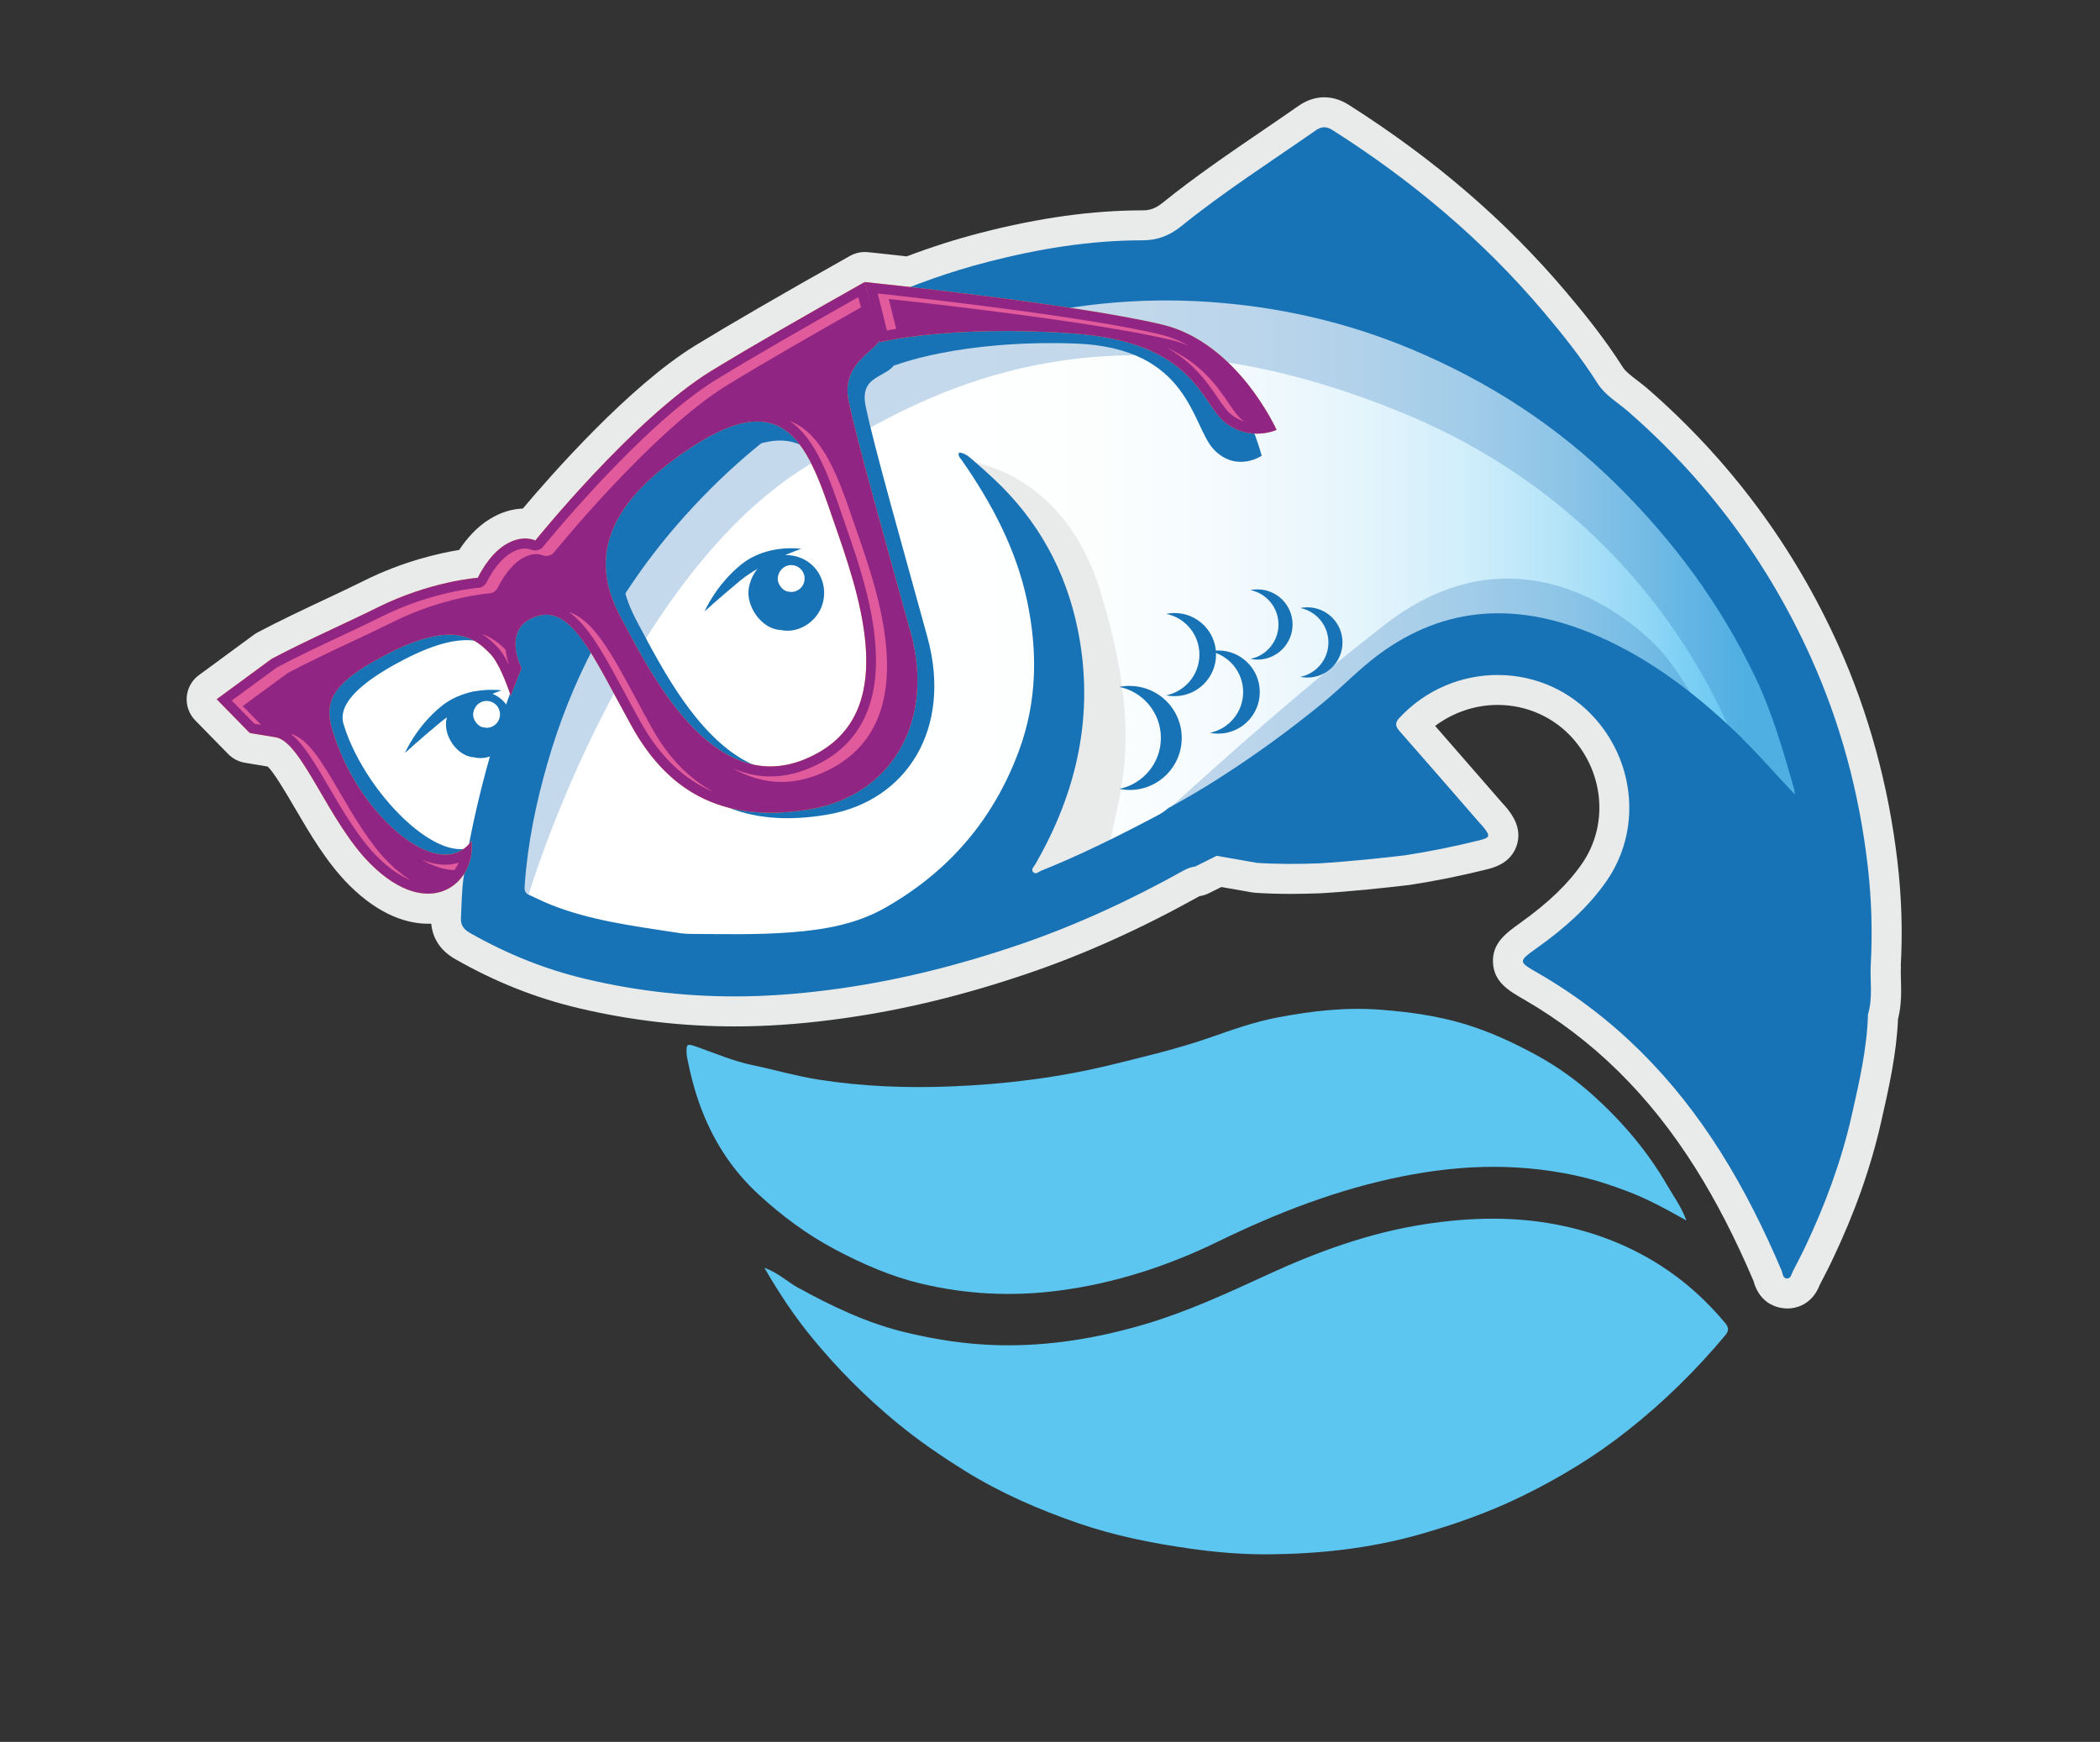 <?xml version="1.0" encoding="UTF-8"?> <svg xmlns="http://www.w3.org/2000/svg" xmlns:xlink="http://www.w3.org/1999/xlink" viewBox="0 0 413.04 342.64"><rect x="0" y="0" width="413.04" height="342.64" fill="#333333" stroke="none"/><defs><style> .cls-1 { fill: #1f6fb5; opacity: .26; } .cls-1, .cls-2 { mix-blend-mode: multiply; } .cls-3, .cls-2 { fill: #e9eaea; } .cls-4 { fill: url(#linear-gradient); } .cls-5 { fill: #912583; } .cls-6 { isolation: isolate; } .cls-7 { fill: #e15a9b; } .cls-8 { fill: #fff; } .cls-9 { fill: #fab032; } .cls-10 { fill: #5cc5f0; } .cls-11 { fill: #1773b5; } </style><linearGradient id="linear-gradient" x1="95.36" y1="123.16" x2="359.2" y2="123.16" gradientUnits="userSpaceOnUse"><stop offset=".3" stop-color="#fff"></stop><stop offset=".46" stop-color="#fcfefe"></stop><stop offset=".56" stop-color="#f3fafe"></stop><stop offset=".65" stop-color="#e5f5fc"></stop><stop offset=".73" stop-color="#d0eefb"></stop><stop offset=".8" stop-color="#b5e4f8"></stop><stop offset=".86" stop-color="#94d8f6"></stop><stop offset=".92" stop-color="#6dcaf3"></stop><stop offset=".94" stop-color="#61c6f2"></stop></linearGradient></defs><g class="cls-6"><g id="Layer_1" data-name="Layer 1"><g><path class="cls-3" d="M373.85,190.06c.38-6.86.17-13.57-.64-20.53-1.75-15.02-5.68-29.37-11.65-42.64-8.74-19.4-21.33-36.35-37.44-50.38-.71-.61-1.45-1.19-2.2-1.76-1.19-.91-2.22-1.7-2.71-2.48-3.6-5.68-7.65-10.66-11.14-14.79-11.88-14.05-25.87-26.1-42.78-36.85-1.56-.99-3.18-1.49-4.82-1.49-1.76,0-3.46.57-5.06,1.68-2.34,1.64-4.71,3.25-7.07,4.86-6.54,4.46-13.3,9.07-19.66,14.2-1.34,1.08-2.45,1.5-3.94,1.5-9.91,0-20.31,1.45-31.79,4.4-4.85,1.25-9.76,2.81-14.61,4.65-4.68-.53-7.65-.83-7.65-.83-.2-.02-.4-.03-.6-.03-1.01,0-2.01.26-2.9.76-13.76,7.74-24.01,13.69-30.48,17.66-12.97,7.97-28.3,25.42-33.87,32.04-2.2.09-4.36.76-6.43,2.02-2.76,1.66-4.79,4.14-6.09,6.12-3.98.65-11.12,2.25-18.83,6.11-2.26,1.13-4.82,2.33-7.52,3.6-4.17,1.96-8.9,4.19-13.31,6.52-.26.13-.5.29-.73.46l-10.81,7.94c-1.38,1.01-2.25,2.57-2.39,4.28-.14,1.71.47,3.39,1.66,4.61l6.5,6.64c.88.89,2.01,1.49,3.25,1.7l4.5.75c1.28,1.19,3.67,5.29,5.29,8.05,2.98,5.11,6.36,10.89,10.73,15.26,6.29,6.29,11.91,7.61,15.51,7.61.21,0,.43,0,.64-.01.2,2.1,1.19,4.96,4.71,6.96,7.89,4.5,15.86,7.67,24.35,9.67,10.06,2.38,20.36,3.58,30.63,3.58.78,0,1.55,0,2.33-.02,6.14-.11,12.5-.64,19.44-1.63,11.73-1.67,23.45-4.53,35.85-8.75,11.2-3.81,22.2-8.77,33.82-15.23.63-.09,1.24-.28,1.8-.56l2.48-1.23,6,1.05c.21.04.42.06.63.08,2.2.15,4.49.22,6.99.22,1.92,0,3.84-.04,5.91-.12,6.16-.37,12.77-1.08,17.44-1.63,5-.76,10.1-1.79,15.16-3.05,1.43-.36,4.77-1.19,5.95-4.67,1.18-3.48-.99-6.21-1.9-7.37-.24-.3-.49-.57-.9-1.01l-4.28-4.92c-2.98-3.43-5.95-6.85-8.95-10.27,3.53-2.65,7.86-4.13,12.31-4.13,5.74,0,11.17,2.46,14.9,6.74,6.09,7.01,6.79,17.06,1.71,24.44-2.76,4.01-6.63,7.73-12.27,11.77-2.68,1.92-5.46,3.91-5.27,7.75.19,3.83,3.09,5.51,6.03,7.2,13.62,7.87,24.67,18.73,33.78,33.2,4.06,6.45,7.8,13.71,11.41,22.16,1.36,5.06,5.44,5.46,6.66,5.46.04,0,.1,0,.14,0,1.35-.02,4.68-.54,6.27-4.69l.72-1.39c.58-1.12,1.16-2.24,1.69-3.37,4.45-9.33,7.61-18.24,9.68-27.4,1.47-6.49,2.99-13.19,3.28-20.05.72-2.88.64-5.54.58-7.72-.02-.91-.06-1.8,0-2.7Z"></path><path class="cls-8" d="M60.41,136.96s15.04,35.99,27.13,33.14l12.1-2.85,8.08-28.84s-10.67-22.21-23.08-17.88-24.23,16.44-24.23,16.44Z"></path><g><path class="cls-4" d="M95.63,178.85s29.1,24.45,84.78,4.44c55.68-20.01,83.42-39.08,100.76-52.95,17.34-13.87,53.75,18.21,58.09,21.67,4.33,3.47,19.94,14.74,19.94,14.74,0,0-5.2-65.02-60.69-93.63-55.49-28.61-129.16-22.63-163.57,14.8-45.37,49.36-39.31,90.93-39.31,90.93Z"></path><g><path class="cls-1" d="M307.68,78.35c-36.63-21.71-85.8-31.79-115.88-19.48-30.08,12.31-65.09,42.73-78.7,66.32-13.6,23.59-16.34,53.67-16.34,53.67,0,0,20.54,14.9,58.49,10.28-8.3.04-15.83-.58-20.2-.71-11.96-.34-31.07-12.45-31.07-12.45,0,0,18.09-60.7,53.64-83.61,22.39-14.42,57.77-35.89,117.94-11.28,60.16,24.61,70.76,80.33,70.76,80.33,0,0-12.65-25.3-19.14-32.82-6.5-7.52-29.06-25.64-54.69-5.81-18.97,14.67-40.17,34-49.92,43.08,33.03-17.18,58.05-36.47,79.67-37.27,9.22-.34,27.68,19.83,27.68,36.58s5.13,24.95,5.13,24.95l24.95-8.2s-6.15-76.23-52.3-103.58Z"></path><path class="cls-2" d="M189.9,180.43c9.86-3.59,19.1-7.73,27.79-12.08.3-1.37.76-3.43,1.46-6.59,2.05-9.23,4.79-20.85-2.73-45.47-7.52-24.61-27.21-25.76-27.21-25.76,0,0,8.4,10.72,16.27,26.1,7.86,15.38-1.71,44.1-12.31,60.16-.9,1.37-2.04,2.54-3.27,3.63Z"></path></g><g><path class="cls-11" d="M228.05,64.29c-13.57-2.26-51.67-6.95-54.51-7.29-.04-.14-.08-.29-.12-.43-10.15,5.72-22.49,12.76-30.28,17.55-15.16,9.32-34.51,33.3-34.51,33.3,0,0-2.42-1.28-5.83.78-3.42,2.06-5.48,6.55-5.48,6.55,0,0-9.32.64-19.85,5.9-5.84,2.92-13.64,6.32-20.7,10.05l-10.35,6.85,6.5,6.64,5.12.85c5.12.85,5.58,11.31,13.62,17.44,12.49,9.52,21.03,8.68,23.36,2.27-6.12,8.32-22.91-7.75-27.37-22.06-.52-1.65-1.64-5.98,11.81-12.95,13.45-6.97,17.58-2.77,20.21-.14,1.69,1.69,3.22,5.68,4.11,8.34,1.2-3.16,2.13-5.4,2.13-5.4,0,0-4.1-7.85,2.87-10.2,6.97-2.35,11.03,7.54,18.78,21.56,7.76,14.02,19.21,19,35.01,16.37,15.8-2.63,24.76-16.93,19.86-34.87-4.91-17.93-10.46-37.29-12.16-45.47-1.3-6.22,4.1-5.49,5.83-8.45l-.22.44s12.66-5.12,35.5-4.35,22.97,16.36,27.41,20.9c4.44,4.54,9.37,1.18,9.37,1.18,0,0-6-23.03-20.1-25.38ZM161.57,150.48c-18.36,7.47-30.45-17.36-36.15-27.97-5.69-10.6-4.36-18.24,13.81-30.17,19.71-12.95,23.55-1.78,28.89,13.59,5.34,15.37,11.81,37.07-6.55,44.54Z"></path><g><path class="cls-11" d="M367.39,199.58c1.02-3.39.38-6.64.56-9.85.36-6.54.15-13.01-.61-19.52-1.66-14.21-5.29-27.85-11.17-40.9-8.45-18.75-20.43-34.85-35.93-48.36-2.05-1.79-4.51-3.16-6.02-5.53-3.17-5.01-6.85-9.63-10.67-14.14-11.92-14.09-25.89-25.8-41.44-35.68-1.17-.74-2.12-.8-3.33.05-8.86,6.18-17.98,12.01-26.4,18.81-2.31,1.87-4.7,2.81-7.64,2.81-10.29,0-20.41,1.66-30.32,4.21-14.97,3.85-28.91,10.23-41.82,18.74-10.89,7.18-20.48,15.88-29.02,25.73-7.38,8.52-13.38,17.96-18.49,27.98-.72,1.81-1.45,3.66-2.19,5.54-6.18,15.69-9.53,29.79-11.34,40.36-.14,1.01-.27,2.01-.41,3.02-.35,2.56-.36,5.17-.49,7.76-.06,1.33.51,2.18,1.77,2.9,7.18,4.09,14.71,7.15,22.78,9.06,10.38,2.46,20.87,3.59,31.49,3.41,6.25-.11,12.49-.69,18.71-1.57,11.89-1.7,23.44-4.64,34.78-8.49,11.36-3.86,22.2-8.88,32.67-14.72.74-.41,1.47-.66,2.23-.76l4.22-2.1,7.91,1.39c4.05.27,8.1.24,12.15.1,6.1-.37,12.74-1.08,16.9-1.58,4.91-.75,9.78-1.74,14.63-2.94,2.22-.55,2.27-.84.85-2.63-.22-.28-.48-.53-.72-.8-5.25-6.03-10.48-12.08-15.77-18.08-.84-.95-.91-1.63-.03-2.58,10.57-11.36,28.61-11.27,38.69.33,7.81,8.98,8.76,22.02,2.12,31.67-3.63,5.27-8.42,9.44-13.61,13.15-3.9,2.8-3.9,2.75.18,5.1,14.96,8.64,26.66,20.6,35.83,35.16,4.66,7.41,8.53,15.2,11.95,23.24.26.61.23,1.64,1.14,1.62.71-.01.83-.89,1.12-1.46.78-1.54,1.6-3.06,2.34-4.62,3.97-8.34,7.17-16.97,9.21-25.97,1.49-6.6,3.01-13.22,3.2-19.82ZM342.79,145.35c-8.57-8.39-17.92-15.7-28.98-20.44-14.86-6.37-29.35-6.06-42.75,3.92-3.8,2.83-7.1,6.32-10.77,9.34-6.41,5.26-13.1,10.14-20.08,14.62-3.5,2.27-7.06,4.34-10.43,6.17-.61.55-1.34,1.03-2.17,1.47-7.46,3.94-14.99,7.71-22.83,10.85-.5.2-1.05.82-1.56.27-.51-.55.12-1.05.39-1.52,8.33-14.38,11.69-29.74,8.38-46.15-2.32-11.5-7.77-21.48-16.41-29.58-1.42-1.33-2.86-2.64-4.34-3.9-.75-.64-1.52-1.31-2.61-1.38-.29.72.27,1.1.56,1.53,5.9,8.47,10.68,17.48,12.83,27.65,2.1,9.96,1.97,19.86-1.64,29.57-5.03,13.54-13.86,23.77-26.38,30.85-5.63,3.18-11.83,4.25-18.24,4.76-6.69.53-13.36.36-20.05.32-1.22,0-2.44-.21-3.65-.4-7.98-1.23-16-2.29-23.58-5.28-1.54-.61-3.02-1.36-4.53-2.04-.83-.38-.8-1.08-.75-1.83.57-8.23,2.23-16.25,4.52-24.17,2.27-7.86,5.25-15.42,9.05-22.64,4.51-8.56,9.89-16.57,16.22-23.9,8.73-10.11,18.73-18.75,30.16-25.67,10.53-6.38,21.74-11.19,33.67-14.36,13.42-3.57,27.05-4.96,40.88-4.03,13.75.93,27.06,3.94,39.82,9.27,15.19,6.34,28.76,15.12,40.48,26.71,11.22,11.1,20.46,23.62,27.26,37.88,3.36,7.05,5.5,14.54,7.63,22.02.09.33.09.68.14,1.02-3.52-3.67-6.72-7.44-10.28-10.91Z"></path><path class="cls-10" d="M150.36,249.38c2.75,1.01,4.48,2.74,6.56,3.89,6.63,3.64,13.37,6.88,20.78,8.71,6.21,1.53,12.49,2.49,18.84,2.63,9.76.21,19.29-1.36,28.68-4.14,8.38-2.48,16.24-6.13,24.13-9.76,9.83-4.52,19.95-8.2,30.72-9.88,9.27-1.44,18.5-1.65,27.69.38,6.72,1.48,13.01,3.98,18.85,7.72,4.86,3.12,9.02,6.9,12.7,11.3.79.95.72,1.59-.01,2.47-5.71,6.83-12.01,13.02-19,18.56-6.52,5.18-13.57,9.46-21.03,13.09-6.36,3.1-13.01,5.46-19.83,7.41-9.95,2.85-20.12,3.94-30.4,3.98-4.96.02-9.91-.41-14.87-1.11-7.5-1.06-14.9-2.53-22.04-4.99-7.76-2.67-15.29-5.94-22.32-10.3-4.7-2.92-9.23-6.03-13.48-9.54-6.07-5-11.61-10.56-16.61-16.66-3.43-4.18-6.42-8.65-9.38-13.77Z"></path><path class="cls-10" d="M331.72,240.09c-4.1-2.3-7.82-4.34-11.8-5.82-2.64-.98-5.31-1.91-8.04-2.58-5.88-1.46-11.89-2.15-17.94-2.17-6.11-.02-12.19.69-18.19,1.89-12.67,2.54-24.59,7.16-36.18,12.81-9.92,4.83-20.31,8.22-31.32,9.65-9.16,1.2-18.22.75-27.14-1.39-5.89-1.41-11.44-3.84-16.83-6.69-5.57-2.95-10.54-6.66-15.14-10.9-4.83-4.45-8.38-9.76-10.85-15.88-1.36-3.37-2.3-6.8-3.01-10.32-.08-.41-.19-.82-.22-1.24-.13-2.25.05-2.23,2.18-1.47,3.6,1.28,7.12,2.78,10.92,3.57,4.28.89,8.48,2.13,12.82,2.81,8.68,1.37,17.4,1.69,26.16,1.34,10.61-.42,21.09-1.73,31.43-4.25,6.53-1.6,13.06-3.15,19.41-5.36,4.36-1.52,8.7-3.08,13.23-3.94,6.77-1.3,13.6-2.08,20.54-1.52,5.52.44,10.99,1.19,16.29,2.79,4.99,1.51,9.71,3.69,14.29,6.2,3.97,2.18,7.61,4.78,10.95,7.78,5.78,5.2,10.79,11.07,14.69,17.84,1.22,2.12,2.71,4.09,3.73,6.85Z"></path></g><path class="cls-9" d="M179.07,124.33c-4.91-17.93-10.46-37.29-12.16-45.47-1.71-8.18,7.02-10.37,6.1-12.72-.56-1.43-2.27-8.28-2.93-10.67-10.15,5.72-22.49,12.76-30.28,17.55-15.16,9.32-34.51,33.3-34.51,33.3,0,0-2.42-1.28-5.83.78-3.42,2.06-5.48,6.55-5.48,6.55,0,0-9.32.64-19.85,5.9-5.84,2.92-13.64,6.32-20.7,10.05l-10.81,7.94,6.5,6.64,5.12.85c5.12.85,10.33,16.6,18.59,24.86,11.7,11.7,20.85,3.72,19.91-4.46-6.12,8.32-20.59-4.07-26.03-18.03-3.07-7.89-4.03-11.77,9.42-18.74,13.45-6.97,17.58-2.77,20.21-.14,1.69,1.69,3.22,5.68,4.11,8.34,1.2-3.16,2.13-5.4,2.13-5.4,0,0-4.1-7.85,2.87-10.2,6.97-2.35,11.03,7.54,18.78,21.56,7.76,14.02,19.21,19,35.01,16.37s24.76-16.93,19.86-34.87ZM158.22,149.38c-18.36,7.47-30.45-17.36-36.15-27.97-5.69-10.6-4.16-21.56,14.01-33.49,19.71-12.95,23.35,1.54,28.69,16.91,5.34,15.37,11.81,37.07-6.55,44.54Z"></path><path class="cls-11" d="M153.47,123.92c-3.71-.2-6.93-4.78-6.15-8.48.87-4.16,4.44-6.84,8.62-6.14,4.06.69,6.71,4.46,6.06,8.55-.65,4.15-4.83,6.94-8.53,6.06Z"></path><path class="cls-8" d="M155.19,116.39c-1.32-.07-2.46-1.69-2.18-3.01.31-1.47,1.57-2.43,3.06-2.18,1.44.24,2.38,1.58,2.15,3.03-.23,1.47-1.71,2.46-3.02,2.15Z"></path><path class="cls-11" d="M93.25,148.97c-3.28-.17-6.12-4.22-5.44-7.49.77-3.67,3.92-6.05,7.62-5.42,3.59.61,5.93,3.94,5.36,7.56-.58,3.67-4.27,6.13-7.54,5.36Z"></path><path class="cls-11" d="M79.65,148.11s2.22-5.25,7.27-9.28c5.05-4.04,11.71-3.03,11.71-3.03,0,0-7.69,2.69-12.02,6.29-4.33,3.6-6.96,6.02-6.96,6.02Z"></path><path class="cls-11" d="M138.59,120.26s2.22-5.25,7.27-9.28c5.05-4.04,11.71-3.03,11.71-3.03,0,0-7.69,2.69-12.02,6.29-4.33,3.6-6.96,6.02-6.96,6.02Z"></path><path class="cls-9" d="M170.07,55.48s40.69,4.18,58.43,8.35c14.89,3.5,22.58,20.73,22.58,20.73,0,0-5.08,2.37-10.01-1.38s-5.83-15.89-30.12-17.6c-24.29-1.71-37.95,1.74-37.95,1.74l-2.93-11.85Z"></path><path class="cls-5" d="M179.07,124.33c-4.91-17.93-10.46-37.29-12.16-45.47-1.71-8.18,7.02-10.37,6.1-12.72-.56-1.43-2.27-8.28-2.93-10.67-10.15,5.72-22.49,12.76-30.28,17.55-15.16,9.32-34.51,33.3-34.51,33.3,0,0-2.42-1.28-5.83.78-3.42,2.06-5.48,6.55-5.48,6.55,0,0-9.32.64-19.85,5.9-5.84,2.92-13.64,6.32-20.7,10.05l-10.81,7.94,6.5,6.64,5.12.85c5.12.85,10.33,16.6,18.59,24.86,11.7,11.7,20.85,3.72,19.91-4.46-6.12,8.32-20.59-4.07-26.03-18.03-3.07-7.89-4.03-11.77,9.42-18.74,13.45-6.97,17.58-2.77,20.21-.14,1.69,1.69,3.22,5.68,4.11,8.34,1.2-3.16,2.13-5.4,2.13-5.4,0,0-4.1-7.85,2.87-10.2,6.97-2.35,11.03,7.54,18.78,21.56,7.76,14.02,19.21,19,35.01,16.37s24.76-16.93,19.86-34.87ZM158.22,149.38c-18.36,7.47-30.45-17.36-36.15-27.97-5.69-10.6-4.16-21.56,14.01-33.49,19.71-12.95,23.35,1.54,28.69,16.91,5.34,15.37,11.81,37.07-6.55,44.54Z"></path><path class="cls-5" d="M170.07,55.48s40.69,4.18,58.43,8.35c14.89,3.5,22.58,20.73,22.58,20.73,0,0-5.08,2.37-10.01-1.38s-5.83-15.89-30.12-17.6c-24.29-1.71-37.95,1.74-37.95,1.74l-2.93-11.85Z"></path><g><path class="cls-7" d="M90.21,169.68c-.83.28-1.72.42-2.66.42-1.51,0-3.07-.38-4.65-1.03,2.17,1.26,4.36,2.01,6.46,2.09.33-.46.63-.94.84-1.47Z"></path><path class="cls-7" d="M47.75,138.88l8.87-6.51c4.2-2.22,8.6-4.29,12.85-6.28,2.76-1.3,5.37-2.53,7.68-3.68,10.06-5.03,19.02-5.69,19.11-5.7.72-.05,1.35-.49,1.65-1.14.02-.04,1.87-3.97,4.71-5.69.98-.59,1.93-.89,2.83-.89.69,0,1.09.18,1.11.19.27.12.57.18.86.18.59,0,1.17-.25,1.55-.71.19-.24,19.32-23.82,34.01-32.86,6.93-4.26,17.53-10.34,26.36-15.33-.13-.49-.25-.97-.39-1.49-.05-.18-.09-.35-.14-.52-9.11,5.14-20.63,11.73-28,16.26-14.69,9.03-33.82,32.62-34.01,32.86-.38.47-.96.71-1.55.71-.29,0-.59-.06-.86-.18-.02,0-.42-.19-1.11-.19-.9,0-1.85.3-2.83.89-2.84,1.71-4.69,5.65-4.71,5.69-.3.65-.94,1.09-1.65,1.14-.09,0-9.05.67-19.11,5.7-2.31,1.16-4.93,2.39-7.68,3.68-4.25,2-8.65,4.06-12.85,6.28l-8.87,6.51,4.46,4.56,1.32.22-3.62-3.7Z"></path><path class="cls-7" d="M161.12,152.29c21.02-8.55,12-34.53,7.67-47.01l-.82-2.38c-3.09-9.03-6.05-17.6-12.7-20.11,5.17,3.39,7.8,11.04,10.53,19.03l.82,2.38c4.33,12.49,13.35,38.46-7.67,47.01-2.49,1.01-4.99,1.52-7.45,1.52-2.62,0-5.08-.6-7.4-1.6,2.93,1.65,6.11,2.68,9.57,2.68,2.46,0,4.96-.51,7.45-1.52Z"></path><path class="cls-7" d="M76.37,169.6c-3.65-3.65-6.75-8.97-9.5-13.67-3.47-5.94-6.25-10.65-9.69-11.59,2.52,1.94,4.81,5.86,7.53,10.51,2.74,4.7,5.85,10.02,9.5,13.67,2.51,2.51,4.69,3.86,6.51,4.58-1.32-.8-2.77-1.92-4.35-3.5Z"></path><path class="cls-7" d="M94.82,124.7c1.21.79,2.14,1.69,2.89,2.44.82.82,1.64,2.07,2.46,3.75-.29-.81-.6-1.9-.72-3.09-1.09-1.07-2.52-2.32-4.62-3.1Z"></path><path class="cls-7" d="M128.09,142.96c-1.04-1.87-2.01-3.67-2.93-5.38-4.93-9.15-8.42-15.6-13.25-17.17,3.78,2.56,6.91,8.36,11.08,16.09.92,1.71,1.89,3.51,2.93,5.38,3.8,6.86,8.58,11.46,14.44,13.91-4.88-2.62-8.97-6.84-12.28-12.83Z"></path></g><g><path class="cls-7" d="M174.82,58.81c7.16.78,26.72,2.98,42.21,5.51.34.06.68.11,1,.17,4.61.76,8.83,1.55,12.18,2.34,1.32.31,2.58.74,3.78,1.27-1.83-1.02-3.81-1.85-5.95-2.35-14.74-3.47-45.92-6.99-55.4-8.02l1.8,7.27c.5-.1,1.13-.2,1.82-.32l-1.45-5.87Z"></path><path class="cls-7" d="M244.43,82.7c-.94-.72-1.82-2-2.83-3.48-2.28-3.33-5.31-7.74-12.17-10.86,5.37,3,7.98,6.82,10.01,9.78,1.01,1.48,1.89,2.77,2.83,3.48.8.61,1.65,1.04,2.54,1.33-.12-.09-.26-.15-.38-.24Z"></path></g><path class="cls-8" d="M95.28,143.11c-1.32-.07-2.46-1.69-2.18-3.01.31-1.47,1.57-2.43,3.06-2.18,1.44.24,2.38,1.58,2.15,3.03-.23,1.47-1.71,2.46-3.02,2.15Z"></path></g><path class="cls-11" d="M222.2,134.91c-.7,0-1.38.07-2.05.21,4.67.95,8.18,5.08,8.18,10.03s-3.51,9.08-8.18,10.03c.66.13,1.35.21,2.05.21,5.65,0,10.23-4.58,10.23-10.23s-4.58-10.23-10.23-10.23Z"></path><path class="cls-11" d="M239.6,127.95c-.56,0-1.11.06-1.64.16,3.74.76,6.55,4.06,6.55,8.02s-2.81,7.26-6.55,8.02c.53.11,1.08.16,1.64.16,4.52,0,8.18-3.66,8.18-8.18s-3.66-8.18-8.18-8.18Z"></path><path class="cls-11" d="M231,120.58c-.56,0-1.11.06-1.64.16,3.74.76,6.55,4.06,6.55,8.02s-2.81,7.26-6.55,8.02c.53.11,1.08.16,1.64.16,4.52,0,8.18-3.66,8.18-8.18s-3.66-8.18-8.18-8.18Z"></path><path class="cls-11" d="M257.14,119.46c-.47,0-.93.05-1.38.14,3.15.64,5.52,3.43,5.52,6.77s-2.37,6.13-5.52,6.77c.45.09.91.14,1.38.14,3.81,0,6.91-3.09,6.91-6.91s-3.09-6.91-6.91-6.91Z"></path><path class="cls-11" d="M247.32,115.93c-.47,0-.93.05-1.38.14,3.15.64,5.52,3.43,5.52,6.77s-2.37,6.13-5.52,6.77c.45.09.91.14,1.38.14,3.81,0,6.91-3.09,6.91-6.91s-3.09-6.91-6.91-6.91Z"></path></g></g></g></g></svg> 